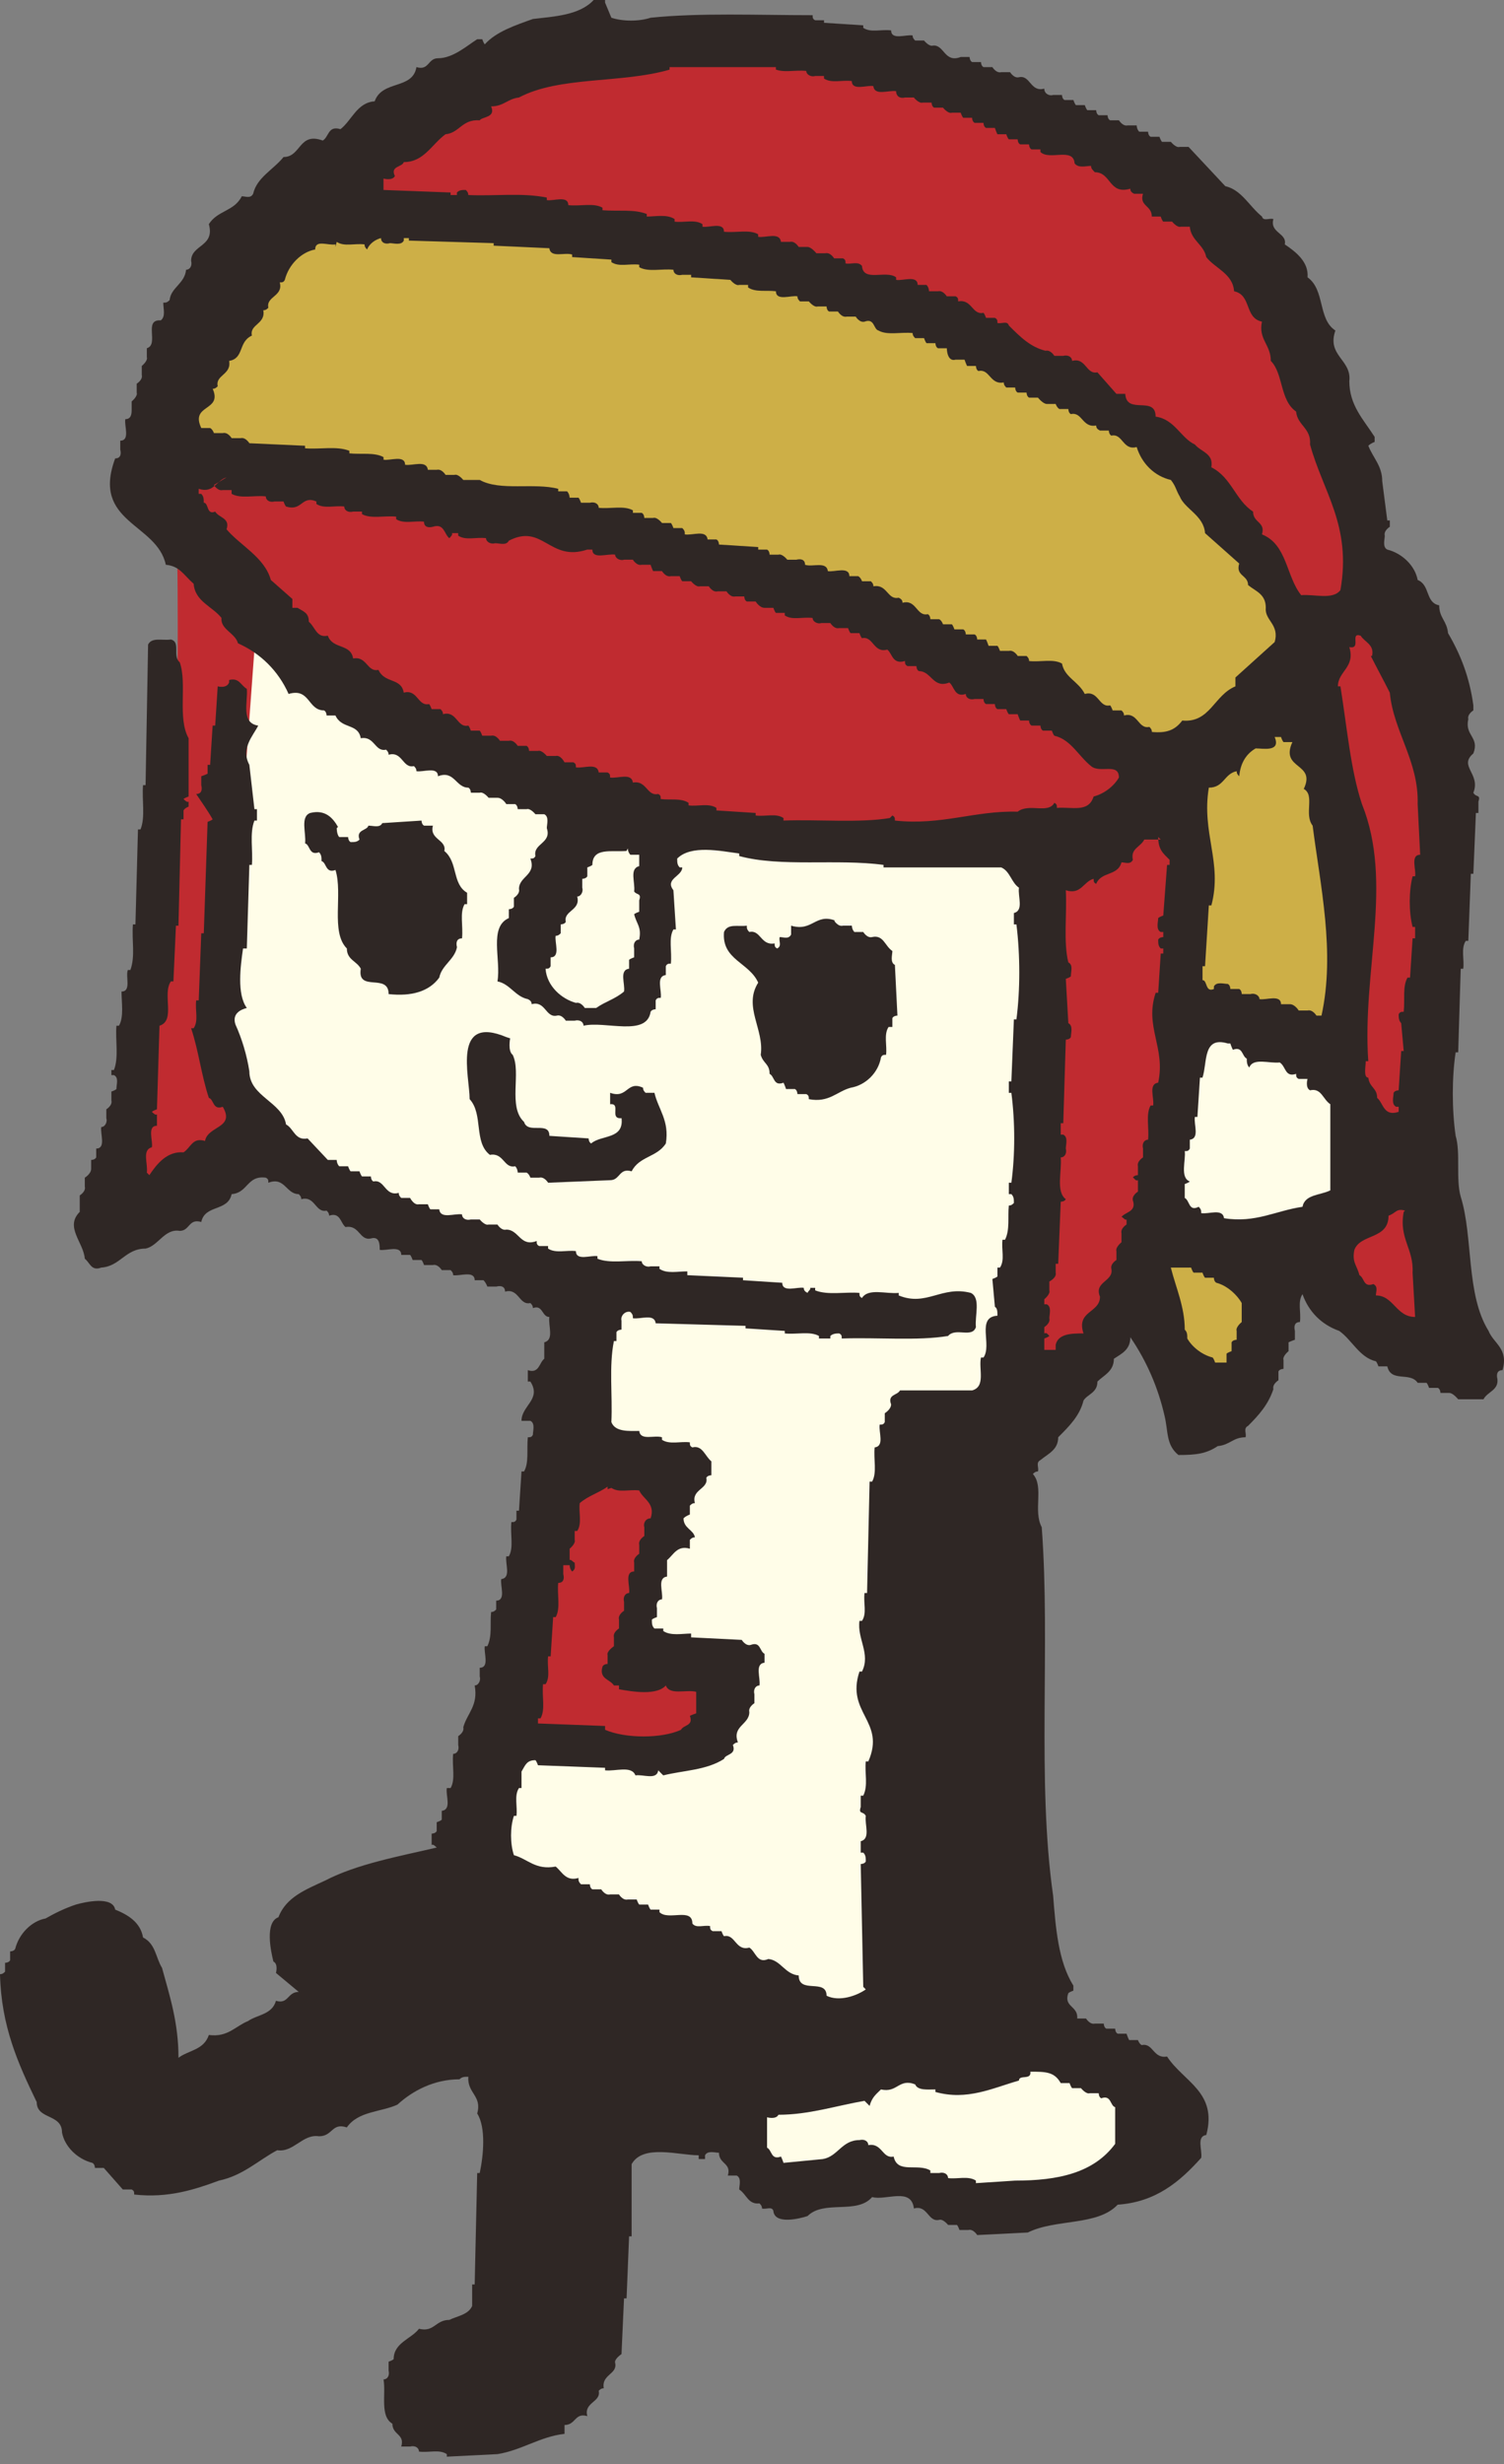 <svg width="127" height="208" viewBox="0 0 127 208" fill="none" xmlns="http://www.w3.org/2000/svg">
<rect x="0" y="0" width="127" height="208" fill="#808080" stroke="none"/>
<path d="M20.419 51.627C20.419 51.627 19.457 77.065 19.35 80.592C19.244 84.119 17.64 93.204 23.519 97.48C29.397 101.862 50.988 109.772 50.988 109.772L39.658 159.259C39.658 159.259 61.783 171.658 67.769 172.085C73.648 172.513 79.419 169.092 79.419 169.092L81.45 121.743L84.977 118.75L88.505 72.576L20.419 51.52V51.627Z" fill="#FFFDE8"/>
<path d="M14.964 46.389C14.964 47.351 15.284 63.811 14.215 74.179C13.147 84.546 9.299 102.289 9.299 102.289L22.018 97.052C22.018 97.052 18.811 88.501 19.56 79.951C20.308 71.4 21.698 51.84 21.698 51.84L15.071 46.389H14.964Z" fill="#C02B30"/>
<path d="M51.625 1.497C52.587 1.817 53.977 1.817 54.938 1.497C59.107 1.069 64.024 1.283 68.62 1.283C68.62 1.496 68.62 1.603 68.834 1.71H69.582V1.924L72.895 2.138V2.351C73.537 2.779 74.392 2.459 75.247 2.565C75.247 3.421 76.529 2.886 77.064 2.993C77.064 3.207 77.17 3.313 77.277 3.42H78.026C78.026 3.42 78.453 3.955 78.774 3.848C79.736 3.741 79.736 5.344 81.125 4.81H81.874C81.874 4.81 81.874 5.131 82.087 5.238H82.835C82.835 5.238 82.835 5.558 83.049 5.665H83.797C83.797 5.665 84.118 6.199 84.546 6.093H85.294C85.294 6.093 85.614 6.627 86.042 6.52C87.004 6.306 87.004 7.803 88.18 7.482C88.18 7.91 88.607 8.123 88.928 8.016H89.676C89.676 8.016 89.676 8.337 89.89 8.444H90.638C90.638 8.444 90.745 8.765 90.852 8.872H91.6C91.6 8.872 91.707 9.192 91.814 9.299H92.562C92.562 9.299 92.562 9.62 92.776 9.727H93.524C93.524 9.727 93.524 10.047 93.738 10.154H94.486C94.486 10.154 94.807 10.689 95.234 10.582H95.982C95.982 10.582 95.982 10.902 96.196 11.116H96.944C96.944 11.116 96.944 11.437 97.158 11.544H97.906C97.906 11.544 98.013 11.864 98.12 11.971H98.868C98.868 11.971 99.296 12.505 99.616 12.399H100.364L103.464 15.712C104.854 16.033 105.495 17.422 106.564 18.277C106.671 18.705 107.205 18.384 107.526 18.491C107.205 19.667 108.701 19.667 108.488 20.629C109.45 21.27 110.518 22.125 110.412 23.408C111.908 24.477 111.267 26.935 112.763 27.897C112.015 30.035 114.153 30.355 113.939 32.172C113.939 34.203 115.114 35.379 116.076 36.875V37.303C116.076 37.303 115.756 37.41 115.542 37.624C115.97 38.692 116.718 39.334 116.718 40.616L117.145 43.93H117.359V44.464C117.359 44.464 116.825 44.785 116.932 45.212C116.932 45.533 116.718 46.174 117.145 46.388C118.428 46.709 119.497 47.778 119.71 48.953C120.779 49.381 120.352 50.877 121.528 51.091C121.528 52.16 122.169 52.373 122.276 53.442C123.345 55.259 124.093 57.183 124.413 59.535V59.962C124.413 59.962 123.879 60.283 123.986 60.71C123.665 62.1 124.948 62.207 124.413 63.596C123.131 64.665 125.055 65.306 124.413 66.91C124.627 67.337 125.055 67.017 124.841 67.658V68.62H124.627L124.413 73.75H124.2L123.986 79.415H123.772C123.345 80.056 123.665 81.018 123.558 81.767H123.345L123.131 88.821H122.917C122.597 90.959 122.597 93.631 122.917 95.875C123.345 97.265 122.917 99.51 123.345 101.006C124.414 104.426 123.772 109.236 125.696 112.336C126.123 113.405 127.406 113.832 126.872 115.649C126.444 115.649 126.337 115.97 126.444 116.397C126.551 117.359 125.589 117.466 125.269 118.108H123.131C123.131 118.108 122.703 117.573 122.383 117.573H121.635C121.635 117.573 121.634 117.253 121.421 117.146H120.673C120.673 117.146 120.566 116.825 120.459 116.718H119.71C119.069 115.756 117.466 116.718 117.145 115.328H116.397C116.397 115.328 116.29 115.008 116.183 114.901C114.794 114.58 114.153 113.084 113.084 112.336C111.587 111.801 110.519 110.732 109.984 109.236C109.557 109.877 109.877 110.732 109.77 111.587C109.343 111.587 109.236 111.908 109.343 112.336V113.084C109.343 113.084 109.022 113.191 108.808 113.298V114.046C108.808 114.046 108.274 114.474 108.381 114.794V115.542C108.381 115.542 108.06 115.542 107.953 115.756V116.504C107.953 116.504 107.419 116.825 107.526 117.252C107.098 118.535 106.35 119.39 105.388 120.352C104.96 120.566 105.281 120.993 105.174 121.314C104.105 121.314 103.892 121.955 102.823 122.062C101.861 122.704 101.006 122.811 99.509 122.811C98.441 121.955 98.654 120.779 98.334 119.497C97.799 117.145 96.837 114.901 95.448 112.87C95.448 113.939 94.7 114.26 94.058 114.687C94.058 115.756 93.203 116.077 92.669 116.611C92.669 117.573 91.814 117.68 91.493 118.214C91.172 119.497 90.317 120.352 89.355 121.314C89.355 122.383 88.5 122.703 87.859 123.238C87.431 123.452 87.752 123.879 87.645 124.2C87.431 124.2 87.325 124.307 87.218 124.414C88.18 125.483 87.218 127.513 87.966 128.903C88.714 138.95 87.538 150.28 88.928 160.006C89.142 162.678 89.355 165.564 90.638 167.595V168.022C90.638 168.022 90.317 168.13 90.21 168.236C89.783 169.412 91.065 169.305 90.959 170.374H91.707C91.707 170.374 92.028 170.908 92.455 170.802H93.203C93.203 170.802 93.203 171.122 93.417 171.229H94.165C94.165 171.229 94.165 171.55 94.379 171.656H95.127C95.127 171.656 95.234 171.977 95.341 172.191H96.089C96.089 172.191 96.196 172.512 96.41 172.618C97.372 172.405 97.372 173.794 98.547 173.581C99.937 175.718 102.823 176.573 101.861 180.207C101.006 180.314 101.54 181.49 101.433 182.131C99.616 184.162 97.585 185.872 94.379 186.086C92.669 187.903 89.142 187.262 86.79 188.437L82.515 188.651C82.515 188.651 82.194 188.117 81.767 188.224H81.018C81.018 188.224 80.912 187.903 80.805 187.796H80.056C80.056 187.796 79.629 187.262 79.308 187.369C78.346 187.582 78.346 186.086 77.171 186.407C76.957 184.59 74.819 185.765 73.643 185.445C72.361 186.941 69.582 185.658 68.192 187.048C67.551 187.262 65.413 187.796 65.306 186.621C65.199 186.193 64.665 186.513 64.344 186.407C64.344 186.193 64.238 186.086 64.131 185.979C63.169 186.086 63.062 185.231 62.42 184.803C62.42 184.483 62.634 183.841 62.207 183.628H61.459C61.779 182.559 60.71 182.666 60.71 181.704C60.39 181.704 59.748 181.49 59.535 181.918V182.238H59V181.918C57.29 181.918 54.297 180.955 53.335 182.666V188.758H53.122L52.908 193.995H52.694L52.48 198.698C52.48 198.698 51.839 199.126 51.946 199.447C52.16 200.408 50.77 200.409 50.984 201.584C50.77 201.584 50.663 201.691 50.556 201.798C50.77 202.76 49.274 202.76 49.594 203.936C48.525 203.615 48.632 204.684 47.67 204.684V205.432C45.64 205.646 44.036 206.822 42.005 207.142L37.73 207.356V207.142C37.089 206.715 36.234 207.035 35.379 206.929C35.379 206.608 35.058 206.394 34.63 206.501H33.882C34.203 205.432 33.134 205.539 33.134 204.577C32.065 203.936 32.6 202.119 32.386 200.836C32.707 200.836 32.92 200.515 32.814 200.088V199.34C32.814 199.34 33.134 199.233 33.241 199.126C33.241 197.736 34.737 197.416 35.379 196.561C36.661 196.881 36.768 195.812 37.944 195.812C38.585 195.492 39.547 195.385 39.868 194.637V192.82H40.082L40.295 183.414H40.509C40.83 181.917 41.044 179.566 40.295 178.39C40.723 176.894 39.44 176.68 39.547 175.291C39.226 175.291 39.013 175.291 38.799 175.505C36.661 175.505 34.844 176.466 33.562 177.642C32.172 178.283 30.248 178.177 29.286 179.566C28.004 179.139 28.11 180.314 26.935 180.314C25.545 180.1 24.797 181.704 23.408 181.49C21.805 182.345 20.522 183.628 18.491 184.055C16.46 184.803 14.216 185.552 11.33 185.231C11.33 185.017 11.33 184.91 11.116 184.803H10.368L8.765 182.986H8.016C8.016 182.986 8.016 182.666 7.802 182.559C6.52 182.238 5.451 181.169 5.237 179.993C5.237 178.39 3.1 178.925 3.1 177.428C1.496 174.115 0.107 171.015 0 166.633C0.214 166.633 0.321 166.526 0.428 166.419V165.671C0.428 165.671 0.748 165.671 0.855 165.457V164.709C0.855 164.709 1.176 164.709 1.283 164.495C1.603 163.213 2.672 162.144 3.848 161.93C4.596 161.502 5.451 161.075 6.413 160.754C7.161 160.541 9.513 160.006 9.727 161.182C10.795 161.61 11.864 162.251 12.078 163.533C13.147 164.068 13.147 165.244 13.681 166.099C14.322 168.45 15.071 170.695 15.071 173.687C15.926 173.046 17.208 173.046 17.636 171.763C19.239 171.977 19.88 171.015 20.949 170.588C21.698 170.053 22.98 170.053 23.301 168.878C24.37 169.198 24.263 168.129 25.225 168.129L23.301 166.526C23.301 166.526 23.515 165.778 23.087 165.564C22.873 164.709 22.339 162.251 23.514 161.823C24.156 160.113 25.866 159.472 27.469 158.724C30.142 157.334 33.668 156.693 36.875 155.944C36.768 155.838 36.554 155.624 36.448 155.731V154.769C36.448 154.769 36.768 154.769 36.875 154.555V153.807C36.875 153.807 37.196 153.7 37.303 153.593V152.845C38.158 152.738 37.623 151.562 37.73 150.921H38.051C38.478 150.173 38.158 149.104 38.264 148.035C38.585 148.035 38.799 147.714 38.692 147.287V146.539C38.692 146.539 39.227 146.218 39.12 145.791C39.44 144.615 40.402 143.973 40.082 142.263C40.402 142.263 40.616 141.836 40.509 141.515V140.767C41.364 140.767 40.83 139.484 40.937 138.95H41.151C41.578 138.095 41.364 137.026 41.471 136.064C41.685 136.064 41.792 135.957 41.898 135.85V135.102C42.754 135.102 42.219 133.819 42.326 133.285C43.181 133.178 42.647 132.002 42.754 131.361H42.967C43.395 130.613 43.075 129.544 43.181 128.475C43.395 128.475 43.502 128.475 43.609 128.261V127.513H43.823L44.036 124.2H44.25C44.678 123.452 44.464 122.383 44.571 121.314C44.784 121.314 44.891 121.314 44.998 121.1C44.998 120.78 45.212 120.138 44.785 119.924H44.036C44.036 118.642 45.747 118.107 44.785 116.611H44.571V115.649C45.533 115.97 45.533 115.008 45.96 114.687V113.298C46.815 113.084 46.281 111.908 46.388 111.16C45.746 111.16 45.853 110.091 44.998 110.412C44.998 110.198 44.892 110.091 44.785 109.984C43.823 110.198 43.822 108.702 42.647 109.022C42.647 108.595 42.326 108.488 41.898 108.595H41.151C41.151 108.595 41.044 108.274 40.83 108.06H40.082C40.082 107.205 38.799 107.74 38.264 107.633C38.264 107.419 38.158 107.312 38.051 107.205H37.303C37.303 107.205 36.982 106.671 36.554 106.778H35.806C35.806 106.778 35.699 106.457 35.592 106.35H34.844C34.844 106.35 34.737 106.029 34.63 105.923H33.882C33.882 105.068 32.6 105.602 32.065 105.495C32.065 105.067 32.065 104.319 31.317 104.533C30.355 104.747 30.355 103.357 29.179 103.571C28.752 103.25 28.752 102.289 27.79 102.609C27.79 102.395 27.683 102.288 27.576 102.182C26.614 102.395 26.614 100.899 25.439 101.22C25.439 101.006 25.331 100.899 25.225 100.792C24.156 100.792 24.049 99.296 22.66 99.83C22.66 99.616 22.66 99.51 22.446 99.403C20.843 99.189 20.949 100.685 19.56 100.792C19.239 102.288 17.315 101.647 16.995 103.143C15.926 102.823 16.032 103.892 15.177 103.892C13.895 103.678 13.361 105.175 12.292 105.388C10.582 105.388 10.154 106.885 8.551 106.991C7.696 107.312 7.589 106.564 7.161 106.243C7.054 104.854 5.451 103.571 6.734 102.289V100.899C6.734 100.899 7.268 100.578 7.161 100.151V99.403C7.161 99.403 7.696 99.082 7.696 98.654V97.906C7.696 97.906 8.016 97.906 8.123 97.693V96.944C8.978 96.944 8.444 95.662 8.551 95.127C8.871 95.127 9.085 94.7 8.978 94.379V93.631C8.978 93.631 9.513 93.31 9.406 92.883V92.134C9.406 92.134 9.726 92.028 9.833 91.921C9.833 91.493 10.047 90.959 9.62 90.745H9.406V90.317H9.62C10.047 89.249 9.726 87.752 9.833 86.576H10.047C10.475 85.828 10.261 84.653 10.261 83.691C11.116 83.691 10.581 82.408 10.795 81.874H11.009C11.437 80.698 11.116 79.415 11.223 78.026H11.437L11.65 70.01H11.864C12.292 68.941 11.971 67.551 12.078 66.269H12.292L12.505 54.404C12.826 53.763 13.681 54.084 14.43 53.977C15.284 54.191 14.536 55.366 15.177 55.901C15.819 57.718 14.964 60.604 15.926 62.314V67.23C15.926 67.23 15.605 67.337 15.498 67.444C15.605 67.551 15.819 67.765 15.926 67.658V68.085C15.926 68.085 15.605 68.192 15.498 68.406V69.154H15.284L15.071 78.133H14.857L14.643 82.835H14.43C13.681 83.904 14.857 86.149 13.467 86.576L13.254 93.631C13.254 93.631 12.933 93.738 12.826 93.845C12.933 93.951 13.147 94.165 13.254 94.059V95.02C12.399 95.02 12.933 96.303 12.826 96.837C11.971 97.051 12.505 98.227 12.399 98.975L12.612 99.189C13.254 98.227 14.109 97.158 15.498 97.265C16.139 96.837 16.246 95.982 17.315 96.303C17.529 95.02 19.88 95.234 18.811 93.417C17.956 93.738 18.063 92.776 17.636 92.669C16.995 90.745 16.781 88.714 16.139 86.79H16.353C16.781 86.149 16.46 85.294 16.567 84.439H16.781L16.995 78.774H17.208L17.529 69.368C17.529 69.368 17.85 69.261 17.956 69.154C17.529 68.406 16.994 67.658 16.567 67.017C16.994 67.017 17.102 66.696 16.995 66.269V65.52C16.995 65.52 17.315 65.413 17.529 65.307V64.558H17.743L17.956 61.245H18.17L18.384 57.931C18.384 57.931 19.132 58.145 19.346 57.611V57.397C20.201 57.183 20.308 57.825 20.842 58.145C20.949 59.214 20.308 61.031 21.805 61.245C21.377 62.1 20.308 63.169 21.056 64.558L21.484 68.299H21.698V69.261H21.484C21.056 70.33 21.377 71.827 21.27 73.002H21.056L20.842 80.057H20.522C20.308 81.553 19.987 83.905 20.842 85.08C20.415 85.187 19.56 85.508 19.88 86.469C20.415 87.645 20.843 89.035 21.056 90.424C21.056 92.562 23.835 92.99 24.156 94.913C24.797 95.234 24.904 96.303 25.973 96.089L27.683 97.906H28.431C28.431 97.906 28.431 98.227 28.645 98.441H29.393C29.393 98.441 29.5 98.761 29.607 98.868H30.355C30.355 98.868 30.462 99.189 30.569 99.296H31.317C31.317 99.296 31.317 99.617 31.531 99.723C32.493 99.51 32.493 101.006 33.669 100.685C33.669 100.899 33.775 101.006 33.882 101.113H34.63C34.63 101.113 34.951 101.754 35.379 101.647H36.127C36.127 101.647 36.234 101.968 36.341 102.075H37.089C37.196 102.93 38.371 102.395 39.013 102.502C39.013 102.823 39.334 103.037 39.761 102.93H40.509C40.509 102.93 40.937 103.464 41.257 103.357H42.005C42.005 103.357 42.326 103.892 42.754 103.785C43.823 103.785 43.929 105.281 45.319 104.747C45.319 104.961 45.319 105.067 45.533 105.174H46.281V105.388C46.922 105.816 47.884 105.495 48.632 105.602C48.632 106.457 49.915 105.923 50.45 106.03V106.243C51.518 106.671 52.908 106.35 54.191 106.457C54.191 106.778 54.618 106.991 54.938 106.885H55.687V107.098C56.328 107.526 57.183 107.312 58.038 107.312V107.633L62.741 107.846V108.06L66.055 108.274C66.055 109.129 67.337 108.595 67.872 108.702C67.872 108.915 67.979 109.022 68.192 109.129C68.192 109.022 68.513 108.809 68.406 108.702H68.834V108.915C69.903 109.343 71.399 109.022 72.575 109.129C72.575 109.343 72.575 109.45 72.788 109.557C73.323 108.702 74.819 109.236 75.888 109.129V109.343C78.24 110.305 79.522 108.488 81.98 109.129C82.835 109.557 82.301 111.053 82.408 112.015C82.087 112.977 80.698 112.015 80.056 112.763C77.491 113.191 74.071 112.87 71.078 112.977C71.078 112.763 71.078 112.656 70.865 112.549C70.651 112.549 70.33 112.55 70.116 112.763V112.977H69.154V112.763C68.406 112.336 67.23 112.656 66.268 112.549V112.336L62.955 112.122V111.908L55.366 111.694C55.259 110.839 54.084 111.374 53.442 111.267C53.442 111.053 53.442 110.946 53.228 110.733C52.801 110.626 52.373 111.053 52.48 111.48V112.229C52.48 112.229 52.16 112.229 52.053 112.443V113.191H51.839C51.411 115.328 51.732 117.787 51.625 120.031C51.946 120.886 53.121 120.78 53.977 120.78C54.083 121.635 55.259 121.1 55.9 121.314V121.528C56.542 121.955 57.504 121.635 58.252 121.742C58.252 121.955 58.252 122.062 58.466 122.169C59.321 121.955 59.535 122.917 60.069 123.345V124.52C60.069 124.52 59.748 124.521 59.641 124.734C59.855 125.696 58.359 125.696 58.679 126.872C58.466 126.872 58.359 126.979 58.252 127.086V127.834C58.252 127.834 57.931 127.941 57.718 128.155C57.718 129.01 58.573 129.117 58.679 129.758C58.466 129.758 58.359 129.865 58.252 129.972V130.72C57.183 130.399 56.862 131.254 56.328 131.682V133.071C55.473 133.178 56.007 134.354 55.9 134.995C55.58 134.995 55.366 135.316 55.473 135.743V136.492C55.473 136.492 55.152 136.598 55.045 136.705C55.045 137.026 55.045 137.24 55.259 137.454H56.007V137.667C56.649 138.095 57.611 137.881 58.359 137.881V138.202L62.634 138.416C62.634 138.416 62.955 138.95 63.382 138.843C64.237 138.523 64.131 139.377 64.558 139.591V140.339C63.703 140.446 64.238 141.622 64.131 142.263C63.81 142.263 63.596 142.584 63.703 143.012V143.76C63.703 143.76 63.169 144.081 63.275 144.508C63.275 145.577 61.779 145.684 62.313 147.073C62.1 147.073 61.993 147.18 61.886 147.287C62.207 148.142 61.245 148.035 61.138 148.463C59.642 149.425 57.718 149.425 56.007 149.852L55.58 149.425C55.473 150.28 54.297 149.745 53.656 149.852C53.335 148.997 51.946 149.532 51.091 149.425V149.211L45.426 148.997C45.426 148.997 45.319 148.676 45.212 148.569C44.464 148.569 44.357 148.997 44.036 149.532V150.921H43.823C43.395 151.562 43.716 152.524 43.609 153.272H43.395C43.074 154.234 43.074 155.624 43.395 156.586C44.571 156.906 45.212 157.869 46.922 157.548C47.456 157.976 47.778 158.831 48.846 158.51C48.846 158.724 48.846 158.83 49.06 159.044H49.808C49.808 159.044 49.808 159.365 50.022 159.472H50.77C50.77 159.472 51.091 160.006 51.518 159.899H52.266C52.266 159.899 52.587 160.434 53.015 160.327H53.763C53.763 160.327 53.87 160.648 53.977 160.754H54.725C54.725 160.754 54.832 161.075 54.938 161.182H55.687V161.396C56.435 162.144 58.466 160.968 58.466 162.358C58.786 162.785 59.428 162.465 59.962 162.572C59.962 162.785 59.962 162.892 60.176 162.999H60.924C60.924 162.999 61.031 163.32 61.138 163.426C62.1 163.213 62.1 164.709 63.275 164.388C63.81 164.709 63.917 165.778 64.879 165.35C65.948 165.457 66.268 166.633 67.444 166.74C67.444 168.343 69.796 166.954 69.796 168.45C70.864 168.985 72.361 168.45 73.109 167.916L72.895 167.702L72.681 157.334C72.681 157.334 73.002 157.334 73.109 157.12C73.109 156.8 73.109 156.586 72.895 156.372H72.681V155.41C73.536 155.196 73.002 154.021 73.109 153.272C72.895 152.845 72.468 153.166 72.681 152.524V151.562H72.895C73.323 150.707 73.002 149.638 73.109 148.676H73.323C74.819 145.256 71.399 144.615 72.575 141.088H72.788C73.537 139.591 72.361 138.309 72.575 136.812H72.788C73.216 136.171 72.895 135.316 73.002 134.461H73.216L73.43 125.055H73.643C74.071 124.307 73.75 123.131 73.857 122.169C74.712 122.062 74.178 120.886 74.284 120.245C74.498 120.245 74.605 120.245 74.712 120.031V119.283C74.712 119.283 75.247 118.962 75.247 118.535C74.926 117.68 75.781 117.787 75.995 117.359H82.087C83.263 117.039 82.622 115.542 82.835 114.58H83.049C83.797 113.511 82.408 111.16 84.225 111.053C84.225 110.733 84.225 110.412 84.011 110.305L83.797 107.953C83.797 107.953 84.118 107.847 84.225 107.74V106.991H84.439C84.866 106.35 84.546 105.495 84.652 104.64H84.866C85.294 103.785 85.08 102.716 85.187 101.754C85.401 101.754 85.507 101.647 85.614 101.54C85.614 101.22 85.614 101.006 85.401 100.792H85.187V99.83H85.401C85.721 97.479 85.721 94.7 85.401 92.241H85.187V91.279H85.401L85.614 86.042H85.828C86.149 83.584 86.149 80.591 85.828 78.026H85.614V77.064C86.469 76.85 85.935 75.674 86.042 74.926C85.401 74.499 85.294 73.537 84.546 73.216H74.605V73.002C70.65 72.468 65.948 73.216 62.42 72.254V72.04C60.817 71.827 58.359 71.292 57.183 72.468C57.183 72.788 57.183 73.002 57.397 73.216H57.611C57.611 73.964 56.114 74.178 56.863 75.14L57.076 78.453H56.863C56.435 79.201 56.755 80.27 56.649 81.339C56.435 81.339 56.328 81.339 56.221 81.553V82.301C55.366 82.408 55.901 83.584 55.794 84.225C55.58 84.225 55.473 84.225 55.366 84.439V85.187C55.366 85.187 55.045 85.187 54.938 85.401C54.618 87.539 51.091 86.149 49.274 86.576C49.274 86.256 48.953 86.042 48.526 86.149H47.777C47.777 86.149 47.457 85.615 47.029 85.722C46.067 85.935 46.067 84.439 44.891 84.759C44.891 84.546 44.784 84.439 44.571 84.332C43.502 84.118 43.074 83.049 42.005 82.835C42.326 81.019 41.257 78.24 42.967 77.491V76.743C42.967 76.743 43.288 76.743 43.395 76.529V75.781C43.395 75.781 43.93 75.461 43.823 75.033C43.823 73.964 45.319 73.857 44.785 72.468C44.998 72.468 45.105 72.468 45.212 72.254C44.998 71.185 46.602 71.185 46.174 69.903C46.174 69.582 46.388 68.94 45.96 68.727H45.212C45.212 68.727 44.785 68.192 44.464 68.299H43.716C43.716 68.299 43.716 67.979 43.502 67.872H42.754C42.754 67.872 42.433 67.337 42.005 67.337H41.257C41.257 67.337 40.83 66.803 40.509 66.91H39.761C39.761 66.91 39.761 66.589 39.547 66.482C38.478 66.482 38.371 64.986 36.982 65.52C36.982 64.665 35.7 65.2 35.165 65.093C35.165 64.879 35.058 64.772 34.951 64.665C33.989 64.879 33.989 63.383 32.814 63.703C32.814 63.49 32.706 63.383 32.6 63.276C31.638 63.489 31.638 62.1 30.462 62.314C30.248 61.031 28.859 61.565 28.324 60.39H27.576C27.576 60.39 27.576 60.069 27.362 59.962C25.973 59.962 26.187 58.038 24.37 58.573C23.515 56.649 22.018 55.153 20.094 54.297C19.881 53.442 18.598 53.122 18.705 52.16C17.957 51.198 16.46 50.77 16.353 49.274C15.498 48.526 15.178 47.778 14.002 47.671C13.254 44.144 7.696 44.143 9.727 38.692C10.154 38.692 10.261 38.372 10.154 37.944V37.196C11.009 37.196 10.475 35.913 10.582 35.379C11.009 35.379 11.116 35.058 11.116 34.631V33.883C11.116 33.883 11.65 33.455 11.543 33.134V32.386C11.543 32.386 12.078 32.066 11.971 31.638V30.89C11.971 30.89 12.505 30.462 12.399 30.142V29.393C13.467 29.073 12.078 26.935 13.574 27.042C14.002 26.721 13.788 26.08 13.788 25.546C14.002 25.546 14.109 25.545 14.322 25.332C14.429 24.263 15.605 23.942 15.712 22.767C16.033 22.767 16.246 22.446 16.139 22.018C16.139 20.629 18.17 20.843 17.636 18.919C18.384 17.743 19.774 17.85 20.415 16.567C20.736 16.567 21.163 16.781 21.377 16.353C21.698 14.964 23.087 14.323 23.942 13.254C25.438 13.254 25.225 11.116 27.255 11.864C27.79 11.544 27.683 10.582 28.752 10.902C29.714 10.154 30.141 8.658 31.638 8.551C32.279 6.734 34.844 7.589 35.165 5.665C36.234 5.986 36.127 4.917 36.982 4.917C38.265 4.917 39.44 3.848 40.295 3.313H40.723C40.723 3.313 40.83 3.634 40.937 3.741C41.899 2.672 43.502 2.138 44.998 1.603C46.815 1.389 48.953 1.283 50.129 0H51.091V0.214L51.625 1.497Z" fill="#2F2725"/>
<path d="M65.303 5.773C66.051 6.201 67.12 5.88 68.082 5.987C68.082 6.307 68.51 6.521 68.831 6.414H69.578V6.628C70.22 7.055 71.075 6.735 71.93 6.842C71.93 7.697 73.213 7.162 73.747 7.269C73.854 8.124 75.03 7.59 75.671 7.697C75.671 8.124 75.992 8.338 76.419 8.231H77.167C77.167 8.231 77.595 8.766 77.916 8.659H78.664C78.664 8.659 78.664 8.98 78.878 9.086H79.626C79.626 9.086 80.053 9.621 80.374 9.514H81.122C81.122 9.514 81.229 9.834 81.336 9.941H82.084C82.084 9.941 82.084 10.262 82.298 10.369H83.046C83.046 10.369 83.046 10.69 83.26 10.797H84.008C84.008 10.797 84.115 11.117 84.222 11.331H84.97C84.97 11.331 85.077 11.652 85.184 11.758H85.932C85.932 11.758 85.932 12.079 86.146 12.186H86.894C86.894 12.186 86.894 12.507 87.108 12.613H87.856V12.827C88.604 13.576 90.635 12.4 90.742 13.789C91.062 14.217 91.704 14.003 92.131 14.003C92.131 14.217 92.238 14.324 92.452 14.538C93.841 14.538 93.628 16.462 95.445 15.927C95.445 16.141 95.552 16.248 95.765 16.355H96.513C96.193 17.423 97.262 17.317 97.262 18.279H98.01C98.01 18.279 98.117 18.599 98.224 18.706H98.972C98.972 18.706 99.399 19.241 99.72 19.134H100.468C100.575 20.309 101.644 20.63 101.858 21.699C102.606 22.661 104.102 23.088 104.209 24.585C105.706 24.905 105.064 26.829 106.561 27.15C106.24 28.646 107.309 29.074 107.309 30.463C108.378 31.532 108.057 33.777 109.446 34.739C109.553 35.914 110.729 36.128 110.622 37.518C111.691 41.472 114.149 44.358 113.187 49.809C112.546 50.664 110.943 50.13 109.874 50.237C108.591 48.634 108.698 45.962 106.561 45.106C106.881 44.038 105.812 44.145 105.812 43.183C104.316 42.221 103.996 40.297 102.285 39.442C102.499 38.266 101.43 38.159 100.896 37.518C99.72 36.983 99.186 35.38 97.582 35.166C97.582 33.349 95.124 35.059 95.017 33.242H94.269L92.665 31.425C91.704 31.639 91.704 30.143 90.528 30.463C90.528 30.143 90.207 29.929 89.78 30.036H89.031C89.031 30.036 88.711 29.502 88.283 29.608C87.001 29.288 86.146 28.433 85.184 27.471C85.077 27.043 84.543 27.364 84.222 27.257C84.222 27.043 84.222 26.936 84.008 26.829H83.26C83.26 26.829 83.153 26.509 83.046 26.402C82.084 26.615 82.084 25.226 80.909 25.44C80.909 25.226 80.908 25.119 80.695 25.012H79.946C79.946 25.012 79.626 24.478 79.198 24.585H78.45C78.45 24.585 78.45 24.264 78.236 24.05H77.488C77.488 23.195 76.205 23.73 75.671 23.623V23.409C74.816 22.768 72.892 23.837 72.785 22.447C72.465 22.019 71.823 22.34 71.396 22.233C71.396 22.02 71.396 21.913 71.182 21.806H70.434C70.434 21.806 70.113 21.271 69.685 21.378H68.937C68.937 21.378 68.51 20.844 68.189 20.844H67.441C67.441 20.844 67.12 20.309 66.693 20.416H65.944C65.838 19.561 64.662 20.095 64.02 19.988V19.775C63.272 19.347 62.204 19.668 61.135 19.561C61.135 18.706 59.852 19.241 59.318 19.134V18.92C58.676 18.492 57.714 18.813 56.966 18.706V18.492C56.325 18.065 55.363 18.279 54.615 18.279V18.065C53.546 17.637 52.156 17.851 50.874 17.744V17.53C50.125 17.103 49.057 17.423 47.988 17.316C47.988 16.461 46.705 16.996 46.171 16.889V16.675C44.033 16.248 41.788 16.568 39.544 16.462C39.544 16.248 39.437 16.141 39.33 16.034C39.01 16.034 38.796 16.034 38.582 16.248V16.462H38.048V16.248L32.383 16.034V15.072C32.383 15.072 33.131 15.286 33.345 14.858C32.917 14.003 33.986 14.11 34.093 13.682C35.803 13.682 36.444 12.186 37.62 11.331C38.796 11.224 39.01 10.048 40.506 10.155C40.72 9.835 41.896 9.941 41.468 8.979C42.537 8.979 42.858 8.338 43.819 8.231C47.24 6.414 52.477 7.056 56.539 5.88V5.666H65.517V5.88L65.303 5.773Z" fill="#C02B30"/>
<path d="M28.433 20.416C29.074 20.844 29.929 20.523 30.784 20.63C30.784 20.844 30.891 20.951 30.998 21.058C31.211 20.523 31.746 20.203 32.173 20.096C32.173 20.523 32.601 20.63 32.922 20.523C33.242 20.523 33.884 20.737 34.097 20.309V20.096H34.525V20.309L41.686 20.523V20.737L46.389 20.951C46.496 21.806 47.672 21.271 48.313 21.485V21.699L51.626 21.913V22.127C52.268 22.554 53.123 22.233 53.978 22.34V22.554C54.726 22.982 55.902 22.661 56.864 22.768C56.864 23.088 57.184 23.302 57.612 23.195H58.36V23.409L61.673 23.623C61.673 23.623 62.101 24.157 62.422 24.05H63.17V24.264C63.811 24.692 64.666 24.478 65.522 24.585C65.522 25.44 66.804 24.905 67.338 25.012C67.338 25.226 67.445 25.333 67.552 25.44H68.3C68.3 25.44 68.728 25.974 69.049 25.868H69.797C69.797 25.868 69.797 26.188 70.01 26.295H70.759C70.759 26.295 71.079 26.829 71.507 26.723H72.255C72.255 26.723 72.576 27.257 73.003 27.15C73.858 26.829 73.751 27.791 74.179 27.898C74.927 28.326 76.103 28.005 77.065 28.112C77.065 28.326 77.172 28.433 77.278 28.54H78.027C78.027 28.54 78.134 28.86 78.241 28.967H78.989C78.989 28.967 78.989 29.288 79.203 29.395H79.951C79.951 29.395 79.951 30.57 80.699 30.357H81.447C81.447 30.357 81.554 30.677 81.661 30.891H82.409C82.409 30.891 82.409 31.212 82.623 31.318C83.585 31.105 83.585 32.495 84.76 32.281C84.76 32.495 84.867 32.601 84.974 32.708H85.722C85.722 32.708 85.723 33.029 85.936 33.136H86.684C86.684 33.136 86.685 33.456 86.898 33.563H87.646C87.646 33.563 88.074 34.097 88.395 34.097H89.143C89.143 34.097 89.25 34.418 89.463 34.525H90.212C90.212 34.525 90.212 34.846 90.425 34.953C91.387 34.739 91.388 36.129 92.563 35.915C92.563 36.129 92.67 36.235 92.884 36.342H93.632C93.632 36.342 93.632 36.663 93.846 36.77C94.808 36.556 94.808 38.052 95.983 37.732C96.411 39.121 97.48 40.19 98.869 40.511C99.297 41.045 99.297 41.366 99.618 41.9C100.045 42.969 101.648 43.504 101.755 45L104.641 47.565C104.321 48.634 105.389 48.527 105.389 49.382C106.03 49.916 106.886 50.13 106.886 51.306C106.779 52.375 108.062 52.696 107.634 54.192L104.32 57.185V57.933C102.503 58.681 102.183 61.032 99.831 60.819C99.19 61.674 98.442 61.888 97.266 61.781C97.266 61.567 97.159 61.46 97.052 61.353C96.09 61.567 96.09 60.07 94.915 60.391C94.915 60.177 94.808 60.071 94.701 59.964H93.953C93.953 59.964 93.846 59.643 93.739 59.536C92.777 59.75 92.777 58.254 91.601 58.574C91.067 57.505 89.891 57.185 89.677 56.009C88.929 55.581 87.86 55.902 86.898 55.795C86.898 55.581 86.791 55.474 86.684 55.367H85.936C85.936 55.367 85.616 54.833 85.188 54.94H84.44C84.44 54.94 84.333 54.619 84.226 54.513H83.478C83.478 54.513 83.371 54.192 83.264 53.978H82.516C82.516 53.978 82.516 53.657 82.302 53.551H81.554C81.554 53.551 81.554 53.23 81.34 53.123H80.592C80.592 53.123 80.485 52.802 80.378 52.695H79.63C79.63 52.695 79.523 52.375 79.309 52.268H78.561C78.561 52.268 78.561 51.947 78.347 51.84C77.385 52.054 77.386 50.558 76.21 50.879C76.21 50.665 76.103 50.558 75.889 50.451C74.927 50.665 74.927 49.275 73.751 49.489C73.751 49.275 73.645 49.168 73.538 49.061H72.79C72.79 49.061 72.683 48.741 72.469 48.634H71.721C71.721 47.779 70.438 48.313 69.904 48.206C69.797 47.351 68.621 47.886 67.98 47.672C67.98 47.245 67.659 47.138 67.232 47.245H66.483C66.483 47.245 66.056 46.71 65.735 46.817H64.987C64.987 46.817 64.987 46.496 64.773 46.389H64.025V46.175L60.712 45.962C60.712 45.962 60.712 45.641 60.498 45.534H59.75C59.643 44.679 58.467 45.214 57.826 45.107C57.826 44.893 57.825 44.786 57.612 44.572H56.864C56.864 44.572 56.757 44.252 56.65 44.145H55.902C55.902 44.145 55.474 43.61 55.154 43.717H54.405C54.405 43.717 54.406 43.397 54.192 43.29H53.444V43.076C52.695 42.648 51.519 42.969 50.557 42.862C50.557 42.541 50.237 42.328 49.809 42.434H49.061C49.061 42.434 48.954 42.114 48.847 42.007H48.099C48.099 42.007 48.099 41.686 47.885 41.473H47.137V41.259C45.106 40.724 42.221 41.473 40.511 40.511H39.121C39.121 40.511 38.693 39.976 38.373 40.083H37.624C37.624 40.083 37.304 39.549 36.876 39.656H36.128C36.021 38.801 34.845 39.335 34.204 39.228C34.204 38.373 32.922 38.907 32.387 38.8V38.587C31.639 38.159 30.463 38.373 29.501 38.266V38.052C28.432 37.625 27.043 37.946 25.76 37.839V37.625L21.058 37.411C21.058 37.411 20.737 36.877 20.309 36.984H19.561C19.561 36.984 19.24 36.449 18.813 36.556H18.065C18.065 36.556 17.958 36.235 17.744 36.128H16.996C16.034 34.098 18.813 34.739 17.958 32.815C18.172 32.815 18.279 32.708 18.385 32.601C18.172 31.639 19.561 31.639 19.347 30.463C20.63 30.25 20.095 28.86 21.271 28.326C21.057 27.364 22.447 27.364 22.233 26.188C22.447 26.188 22.554 26.081 22.661 25.974C22.447 25.012 23.943 25.012 23.623 23.837C23.836 23.837 23.943 23.837 24.05 23.623C24.371 22.34 25.44 21.271 26.615 21.058C26.615 20.203 27.684 20.737 28.326 20.63V20.844L28.433 20.416Z" fill="#CDAF47"/>
<path d="M18.061 40.936C18.061 40.936 18.382 41.47 18.809 41.364H19.558V41.684C20.306 42.112 21.482 41.791 22.444 41.898C22.444 42.219 22.764 42.433 23.192 42.326H23.94C23.94 42.326 24.047 42.646 24.154 42.753C25.543 43.181 25.436 41.791 26.719 42.326V42.539C27.36 42.967 28.322 42.646 29.07 42.753C29.07 43.074 29.391 43.288 29.819 43.181H30.567V43.394C31.315 43.822 32.491 43.501 33.453 43.608V43.822C34.094 44.249 35.056 43.929 35.804 44.036C35.804 44.463 36.125 44.57 36.552 44.463C37.514 44.143 37.514 45.105 37.942 45.425C38.049 45.318 38.263 45.105 38.156 44.998H38.69V45.212C39.331 45.639 40.186 45.318 41.041 45.425C41.041 45.746 41.469 45.96 41.79 45.853C42.217 45.853 42.752 46.067 42.965 45.639C45.851 44.143 46.386 47.456 49.592 46.387H50.02C50.02 47.242 51.302 46.708 51.944 46.815C51.944 47.135 52.371 47.349 52.692 47.242H53.44C53.44 47.242 53.761 47.777 54.188 47.67H54.936C54.936 47.67 55.043 47.99 55.15 48.204H55.898C55.898 48.204 56.219 48.739 56.647 48.632H57.395C57.395 48.632 57.502 48.952 57.608 49.059H58.357C58.357 49.059 58.784 49.594 59.105 49.487H59.853C59.853 49.487 60.174 50.021 60.601 49.914H61.349C61.349 49.914 61.67 50.449 62.098 50.342H62.846C62.846 50.342 62.846 50.663 63.06 50.769H63.808C63.808 50.769 64.129 51.304 64.556 51.304H65.304C65.304 51.304 65.411 51.624 65.518 51.731H66.266V51.945C66.907 52.373 67.763 52.052 68.618 52.159C68.618 52.48 69.045 52.694 69.366 52.587H70.114C70.114 52.587 70.435 53.121 70.862 53.014H71.61C71.61 53.014 71.717 53.335 71.824 53.441H72.573C72.573 53.441 72.679 53.762 72.786 53.869C73.748 53.655 73.748 55.152 74.924 54.831C75.351 55.152 75.351 56.114 76.42 55.793C76.42 56.007 76.42 56.114 76.634 56.221H77.382C77.382 56.221 77.382 56.541 77.596 56.648C78.665 56.648 78.772 58.145 80.161 57.61C80.589 57.931 80.589 58.893 81.551 58.572C81.551 58.893 81.871 59.107 82.299 59H83.047C83.047 59 83.047 59.32 83.261 59.427H84.009C84.009 59.427 84.009 59.748 84.223 59.855H84.971C84.971 59.855 85.078 60.175 85.185 60.282H85.933C85.933 60.282 86.04 60.603 86.147 60.817H86.895C86.895 60.817 86.895 61.137 87.109 61.244H87.857C87.857 61.244 87.857 61.565 88.071 61.672H88.819C88.819 61.672 88.926 61.992 89.032 62.099C90.422 62.42 91.063 63.809 92.132 64.665C92.88 65.306 94.484 64.344 94.484 65.626C94.056 66.375 93.201 67.016 92.346 67.23C91.918 68.619 90.529 68.085 89.246 68.192C89.246 67.978 89.246 67.871 89.032 67.764C88.498 68.726 86.895 67.764 85.933 68.512C82.299 68.405 79.52 69.688 75.565 69.26C75.565 69.047 75.565 68.94 75.351 68.833L75.138 69.047C72.572 69.474 69.152 69.154 66.159 69.26V69.047C65.518 68.619 64.663 68.94 63.808 68.833V68.619L60.495 68.405V68.192C59.853 67.764 58.891 68.085 58.143 67.978V67.764C57.502 67.337 56.54 67.55 55.792 67.443C55.792 67.23 55.791 67.123 55.578 67.016C54.616 67.23 54.616 65.84 53.44 66.054C53.333 65.199 52.158 65.733 51.516 65.626C51.516 65.413 51.516 65.306 51.302 65.199H50.554C50.447 64.344 49.272 64.878 48.63 64.771C48.63 64.558 48.63 64.451 48.416 64.344H47.668C47.668 64.344 47.347 63.702 46.92 63.809H46.172C46.172 63.809 45.744 63.275 45.424 63.382H44.675C44.675 63.382 44.676 63.061 44.462 62.954H43.714C43.714 62.954 43.393 62.42 42.965 62.527H42.217C42.217 62.527 41.897 61.992 41.469 62.099H40.721C40.721 62.099 40.614 61.779 40.507 61.672H39.759C39.759 61.672 39.652 61.351 39.545 61.244C38.583 61.458 38.583 59.962 37.407 60.282C37.407 60.069 37.3 59.962 37.194 59.855H36.446C36.446 59.855 36.338 59.534 36.231 59.427C35.27 59.641 35.27 58.144 34.094 58.465C33.88 57.182 32.491 57.717 31.956 56.541C30.994 56.755 30.994 55.366 29.819 55.579C29.605 54.297 28.108 54.831 27.681 53.656C26.719 53.869 26.612 52.907 26.078 52.48C26.078 51.731 25.65 51.625 25.116 51.304H24.688V50.556L22.871 48.953C22.337 47.029 20.306 46.066 19.13 44.677C19.451 43.715 18.489 43.715 18.168 43.181C17.42 43.501 17.634 42.432 17.206 42.432C17.206 42.112 17.206 41.898 16.992 41.684H16.779V41.257C18.061 41.684 18.275 40.509 19.13 40.295L18.061 40.936Z" fill="#C02B30"/>
<path d="M115.753 55.366C116.288 56.435 116.822 57.397 117.357 58.466C117.677 61.78 119.815 64.238 119.708 67.872L119.922 72.147C119.067 72.147 119.601 73.43 119.494 73.965H119.281C118.96 75.247 118.96 76.957 119.281 78.24H119.494V79.202H119.281L119.067 82.515H118.853C118.426 83.263 118.639 84.332 118.532 85.401C118.319 85.401 118.212 85.401 118.105 85.615C118.105 85.829 118.105 86.149 118.319 86.363L118.532 88.715H118.319L118.105 92.028C118.105 92.028 117.784 92.028 117.677 92.242C117.677 92.562 117.464 93.204 117.891 93.418H118.105V93.845C116.822 94.272 116.822 93.097 116.288 92.669C116.288 91.814 115.647 91.814 115.54 90.959C115.112 90.959 115.326 89.997 115.326 89.57H115.54C115.005 81.981 117.677 74.499 115.005 67.872C114.043 64.986 113.723 61.245 113.188 57.932H112.975C112.975 56.649 114.471 56.329 113.937 54.618C115.005 54.832 113.936 53.336 114.898 53.657C115.219 54.191 116.074 54.404 115.86 55.366H115.753Z" fill="#C02B30"/>
<path d="M108.169 62.207C108.169 62.207 108.276 62.528 108.382 62.635H109.131C108.062 64.986 111.161 64.345 110.093 66.589C111.055 67.124 110.093 68.727 110.841 69.689C111.482 74.713 112.765 80.377 111.589 85.722H111.162C111.162 85.722 110.841 85.187 110.413 85.294H109.665C109.665 85.294 109.345 84.76 108.917 84.76H108.169C108.169 83.904 106.886 84.439 106.352 84.332C106.352 84.011 105.924 83.798 105.604 83.905H104.855C104.855 83.905 104.856 83.584 104.642 83.477H103.893C103.893 83.477 103.893 83.156 103.679 83.05C103.359 83.05 102.718 82.836 102.504 83.263V83.477C101.756 83.798 101.97 82.729 101.542 82.729V81.553H101.756L102.076 76.422H102.29C103.252 72.788 101.435 70.33 102.076 66.482C103.359 66.482 103.359 65.307 104.428 65.093C104.428 65.307 104.535 65.413 104.642 65.52C104.749 64.345 105.283 63.596 106.031 63.169C106.672 63.169 108.169 63.49 107.634 62.207H108.062H108.169Z" fill="#CDAF47"/>
<path d="M97.8 70.65C97.8 71.719 98.228 72.04 98.762 72.574V73.002H98.549L98.228 77.277C98.228 77.277 97.907 77.384 97.8 77.491C97.8 77.811 97.586 78.453 98.014 78.667H98.228V79.094C98.228 79.094 97.907 79.094 97.8 79.308C97.8 79.629 97.8 79.843 98.014 80.056H98.228V80.484H98.014L97.8 83.797H97.587C96.625 86.683 98.442 88.393 97.8 91.386C96.945 91.493 97.48 92.668 97.373 93.31H97.159C96.731 94.058 97.052 95.234 96.945 96.196C96.625 96.196 96.411 96.516 96.518 96.944V97.692C96.518 97.692 95.983 98.013 96.09 98.44V99.188C96.09 99.188 95.769 99.189 95.662 99.402C95.769 99.402 95.876 99.723 96.09 99.616V100.578C96.09 100.578 95.555 100.899 95.662 101.326C95.983 102.288 95.021 102.288 94.701 102.716C94.807 102.716 95.021 103.036 95.128 102.929V103.357C95.128 103.357 94.594 103.678 94.701 104.105V104.853C94.701 104.853 94.166 105.281 94.273 105.602V106.35C94.273 106.35 93.739 106.671 93.846 107.098C94.059 108.167 92.349 108.167 92.884 109.45C92.884 110.839 90.853 110.625 91.494 112.549C90.532 112.549 89.356 112.549 89.143 113.511V113.938H88.181V112.977C88.181 112.977 88.501 112.87 88.608 112.763C88.501 112.656 88.394 112.442 88.181 112.549V112.015C88.181 112.015 88.715 111.694 88.608 111.266C88.608 110.946 88.822 110.305 88.394 110.091H88.181V109.663C88.181 109.663 88.715 109.236 88.608 108.915V108.167C88.608 108.167 89.249 107.846 89.143 107.419V106.67H89.356L89.57 101.433C89.57 101.433 89.891 101.433 89.998 101.219C89.142 100.578 89.677 98.868 89.57 97.692C89.891 97.692 90.104 97.371 89.998 96.944C89.998 96.623 90.211 95.982 89.784 95.768H89.57V94.806H89.784L89.998 87.752C89.998 87.752 90.318 87.752 90.425 87.538C90.425 87.217 90.639 86.576 90.212 86.362L89.998 82.621C89.998 82.621 90.318 82.515 90.425 82.408C90.425 81.98 90.639 81.446 90.212 81.232C89.784 79.522 90.104 77.17 89.998 75.139C91.28 75.567 91.494 74.391 92.349 74.177C92.349 74.391 92.349 74.498 92.563 74.605C92.99 73.536 94.38 73.964 94.701 72.788C95.021 72.788 95.449 73.002 95.662 72.574C95.449 71.612 96.304 71.505 96.625 70.864H98.014L97.8 70.65Z" fill="#C02B30"/>
<path d="M53.014 71.611C53.014 71.611 53.014 71.932 53.228 72.146H53.976V73.108C53.121 73.321 53.656 74.497 53.549 75.245C53.762 75.566 54.19 75.352 53.976 75.994V76.956C53.976 76.956 53.656 77.062 53.549 77.169C53.762 78.024 54.19 78.238 53.976 79.307C53.656 79.307 53.442 79.628 53.549 80.055V80.803C53.549 80.803 53.228 80.91 53.121 81.017V81.765C52.266 81.872 52.801 83.048 52.694 83.689C51.946 84.331 51.09 84.544 50.342 85.079H49.38C49.38 85.079 49.06 84.544 48.632 84.651C47.456 84.331 46.174 83.261 46.067 81.765C46.281 81.765 46.388 81.765 46.495 81.552V80.803C47.35 80.803 46.815 79.521 46.922 78.986C47.136 78.986 47.243 78.879 47.349 78.772V78.025C47.349 78.025 47.67 78.024 47.777 77.811C47.563 76.849 49.06 76.849 48.739 75.673C49.06 75.673 49.273 75.245 49.167 74.925V74.177C49.167 74.177 49.487 74.177 49.594 73.963V73.215C49.594 73.215 49.915 73.108 50.022 73.001C50.022 71.504 51.625 71.932 52.907 71.825L53.014 71.611Z" fill="#FFFDE8"/>
<path d="M103.89 88.074C103.89 88.074 103.997 88.394 104.104 88.608C104.959 88.287 104.852 89.143 105.28 89.356C105.28 89.57 105.28 89.891 105.493 90.104C105.814 89.249 107.203 89.784 108.059 89.677C108.593 89.998 108.486 90.96 109.448 90.639C109.448 90.853 109.448 90.96 109.662 91.067H110.41C110.41 91.067 110.196 91.815 110.624 92.028C111.586 91.815 111.693 92.776 112.334 93.204V100.472C111.479 100.9 110.196 100.793 109.983 101.862C107.738 102.182 106.028 103.251 103.356 102.824C103.249 101.969 102.073 102.503 101.432 102.396C101.432 102.183 101.432 102.075 101.218 101.862C100.363 102.289 100.47 101.327 100.042 101.114V99.938C100.042 99.938 100.363 99.831 100.47 99.724C99.615 99.403 100.149 97.907 100.042 97.159C100.256 97.159 100.363 97.159 100.47 96.945V96.197C101.325 96.09 100.791 94.914 100.897 94.273H101.111L101.325 90.96H101.539C101.966 89.677 101.539 87.433 103.676 88.074H103.89Z" fill="#FFFDE8"/>
<path d="M118.533 102.288C118.105 104.533 119.388 105.388 119.281 107.419L119.494 111.16C117.891 111.16 117.677 109.343 116.181 109.343C116.181 109.022 116.395 108.595 115.967 108.381C115.112 108.701 115.219 107.846 114.792 107.633C114.578 106.777 114.15 106.564 114.364 105.495C114.898 104.105 117.25 104.64 117.25 102.609C117.891 102.395 117.891 101.968 118.64 102.181L118.533 102.288Z" fill="#C02B30"/>
<path d="M100.577 106.992C100.577 106.992 100.684 107.313 100.791 107.42H101.539C101.539 107.42 101.646 107.74 101.753 107.847H102.501C102.501 107.847 102.501 108.168 102.715 108.275C103.57 108.489 104.425 109.237 104.853 109.985V111.588C104.853 111.588 104.318 112.016 104.425 112.336V113.085C104.425 113.085 104.104 113.085 103.997 113.298V114.047C103.997 114.047 103.677 114.153 103.57 114.26V115.009H102.608C102.608 115.009 102.501 114.688 102.394 114.581C101.539 114.367 100.684 113.726 100.257 112.978C100.257 112.657 100.257 112.443 100.043 112.229C100.043 110.306 99.295 108.702 98.867 106.992H100.684H100.577Z" fill="#CDAF47"/>
<path d="M51.627 125.589C52.268 126.017 53.123 125.696 53.978 125.803C54.299 126.551 55.368 126.872 54.94 128.155C54.513 128.155 54.299 128.582 54.406 128.902V129.651C54.406 129.651 53.871 129.971 53.978 130.399V131.147C53.978 131.147 53.444 131.468 53.551 131.895V132.644C52.696 132.644 53.23 133.926 53.123 134.461C52.803 134.461 52.589 134.781 52.696 135.209V135.957C52.696 135.957 52.161 136.278 52.268 136.705V137.453C52.268 137.453 51.734 137.774 51.841 138.201V138.95C51.841 138.95 51.199 139.377 51.306 139.698V140.446C51.306 140.446 50.986 140.446 50.879 140.66C50.558 141.729 51.52 141.729 51.841 142.263H52.268V142.584C53.444 142.797 55.475 143.118 56.223 142.263C56.544 143.118 57.933 142.584 58.788 142.798V144.615C58.788 144.615 58.467 144.722 58.254 144.828C58.574 145.684 57.719 145.577 57.506 146.004C55.903 146.752 52.803 146.752 51.093 146.004V145.683L45.428 145.47V145.042H45.641C46.069 144.294 45.748 143.225 45.855 142.156H46.069C46.497 141.515 46.176 140.66 46.283 139.805H46.497L46.71 136.492H46.924C47.352 135.743 47.031 134.567 47.138 133.605C47.566 133.605 47.672 133.285 47.565 132.857V132.109H48.1C48.1 132.109 48.1 132.43 48.313 132.644C48.634 132.43 48.528 132.216 48.528 131.895C48.421 131.895 48.207 131.575 48.1 131.682V130.72C48.1 130.72 48.634 130.292 48.528 129.971V129.223H48.741C49.169 128.582 48.848 127.62 48.955 126.872C49.703 126.23 50.558 126.017 51.306 125.482V125.696L51.627 125.589Z" fill="#C02B30"/>
<path d="M89.569 175.825H90.317C90.317 175.825 90.424 176.146 90.531 176.253H91.279C91.279 176.253 91.706 176.787 92.027 176.68H92.775C92.775 176.68 92.775 177.001 92.989 177.108C93.844 176.787 93.737 177.749 94.165 177.856V180.955C92.348 183.414 89.355 184.055 85.721 184.055L82.407 184.269V184.055C81.766 183.628 80.804 183.948 80.056 183.842C80.056 183.521 79.735 183.307 79.308 183.414H78.56V183.2C77.491 182.559 75.781 183.521 75.46 182.024C74.498 182.238 74.498 180.849 73.322 181.062C73.322 180.742 73.002 180.528 72.574 180.635C71.078 180.635 70.757 182.025 69.474 182.238L66.161 182.559C66.161 182.559 66.054 182.238 65.947 182.024C65.092 182.345 65.199 181.49 64.772 181.276V178.711C64.772 178.711 65.52 178.925 65.733 178.497C68.299 178.497 70.543 177.749 73.001 177.321L73.429 177.749C73.643 177.001 73.963 176.787 74.391 176.359C75.781 176.68 75.887 175.398 77.277 175.932C77.491 176.467 78.346 176.359 78.987 176.359V176.573C81.659 177.322 83.797 176.253 86.041 175.611C86.041 175.077 87.11 175.611 87.003 174.863C88.286 174.863 89.034 174.863 89.569 175.825Z" fill="#FFFDE8"/>
<path d="M28.434 69.904C28.434 69.904 28.434 70.438 28.647 70.652H29.396C29.396 70.652 29.396 70.972 29.609 71.079C29.93 71.079 30.144 71.079 30.358 70.866C30.037 70.011 30.999 70.118 31.106 69.69C31.533 69.69 32.068 69.904 32.281 69.476L35.595 69.262C35.595 69.262 35.595 69.583 35.809 69.69H36.557C36.236 70.866 37.732 70.866 37.519 71.828C38.694 72.79 38.16 74.607 39.443 75.355V76.317H39.229C38.801 77.065 39.122 78.134 39.015 79.203C38.588 79.203 38.481 79.523 38.588 79.951C38.374 81.02 37.305 81.447 37.091 82.516C36.236 83.692 34.74 84.119 32.816 83.906C32.816 82.088 30.144 83.799 30.465 81.768C30.144 81.126 29.289 81.02 29.289 80.058C27.899 78.668 28.968 75.462 28.327 73.431C27.472 73.751 27.579 72.79 27.151 72.683C27.151 72.362 27.151 72.148 26.937 71.935C26.082 72.255 26.189 71.293 25.762 71.186C25.869 70.331 25.334 68.942 26.189 68.621C27.472 68.3 28.113 69.049 28.54 69.797L28.434 69.904Z" fill="#2F2725"/>
<path d="M70.436 77.705C70.436 77.705 70.757 78.239 71.184 78.132H71.932C71.932 78.132 71.933 78.453 72.146 78.667H72.895C72.895 78.667 73.215 79.201 73.642 79.094C74.605 78.88 74.711 79.842 75.353 80.27C75.353 80.591 75.139 81.232 75.567 81.445L75.78 85.721C75.78 85.721 75.46 85.721 75.353 85.935V86.683H75.032C74.605 87.324 74.925 88.286 74.818 89.034C74.605 89.034 74.498 89.034 74.391 89.248C74.177 90.531 73.108 91.6 71.826 91.813C70.65 92.134 70.008 93.096 68.298 92.775C68.298 92.561 68.298 92.455 68.085 92.348H67.336C67.336 92.348 67.337 92.027 67.123 91.92H66.374C66.374 91.92 66.268 91.6 66.161 91.386C65.306 91.707 65.412 90.852 64.985 90.638C64.985 89.783 64.45 89.783 64.237 89.034C64.557 86.897 62.74 84.973 64.023 82.942C63.275 81.232 60.923 81.018 61.137 78.667C61.458 77.918 62.313 78.239 63.061 78.132C63.061 78.346 63.061 78.453 63.275 78.667C64.237 78.453 64.237 79.842 65.412 79.629C65.412 79.842 65.412 79.949 65.626 80.056C66.054 79.843 65.733 79.415 65.84 79.094C66.161 79.094 66.588 79.308 66.802 78.88V78.132C68.619 78.666 68.833 77.064 70.543 77.705H70.436Z" fill="#2F2725"/>
<path d="M43.077 87.644C43.077 87.644 42.864 88.713 43.291 89.033C44.039 90.53 42.864 93.416 44.253 94.698C44.574 95.767 46.391 94.591 46.391 95.874L49.704 96.088C49.704 96.088 49.704 96.408 49.918 96.515C50.773 95.767 52.697 96.195 52.483 94.378C51.414 94.484 52.483 93.095 51.521 93.202V92.24C53.018 92.774 52.911 91.171 54.3 91.812C54.3 92.026 54.407 92.133 54.514 92.24H55.262C55.583 93.629 56.545 94.591 56.224 96.515C55.476 97.691 53.98 97.584 53.338 98.867C52.269 98.546 52.376 99.615 51.521 99.615L46.284 99.829C46.284 99.829 45.963 99.294 45.535 99.401H44.788C44.788 99.401 44.681 99.081 44.467 98.974H43.719C43.719 98.974 43.719 98.653 43.505 98.439C42.543 98.653 42.543 97.263 41.367 97.477C39.978 96.408 40.833 94.057 39.657 92.774C39.657 90.85 38.161 85.613 42.757 87.537L43.077 87.644Z" fill="#2F2725"/>
</svg>

